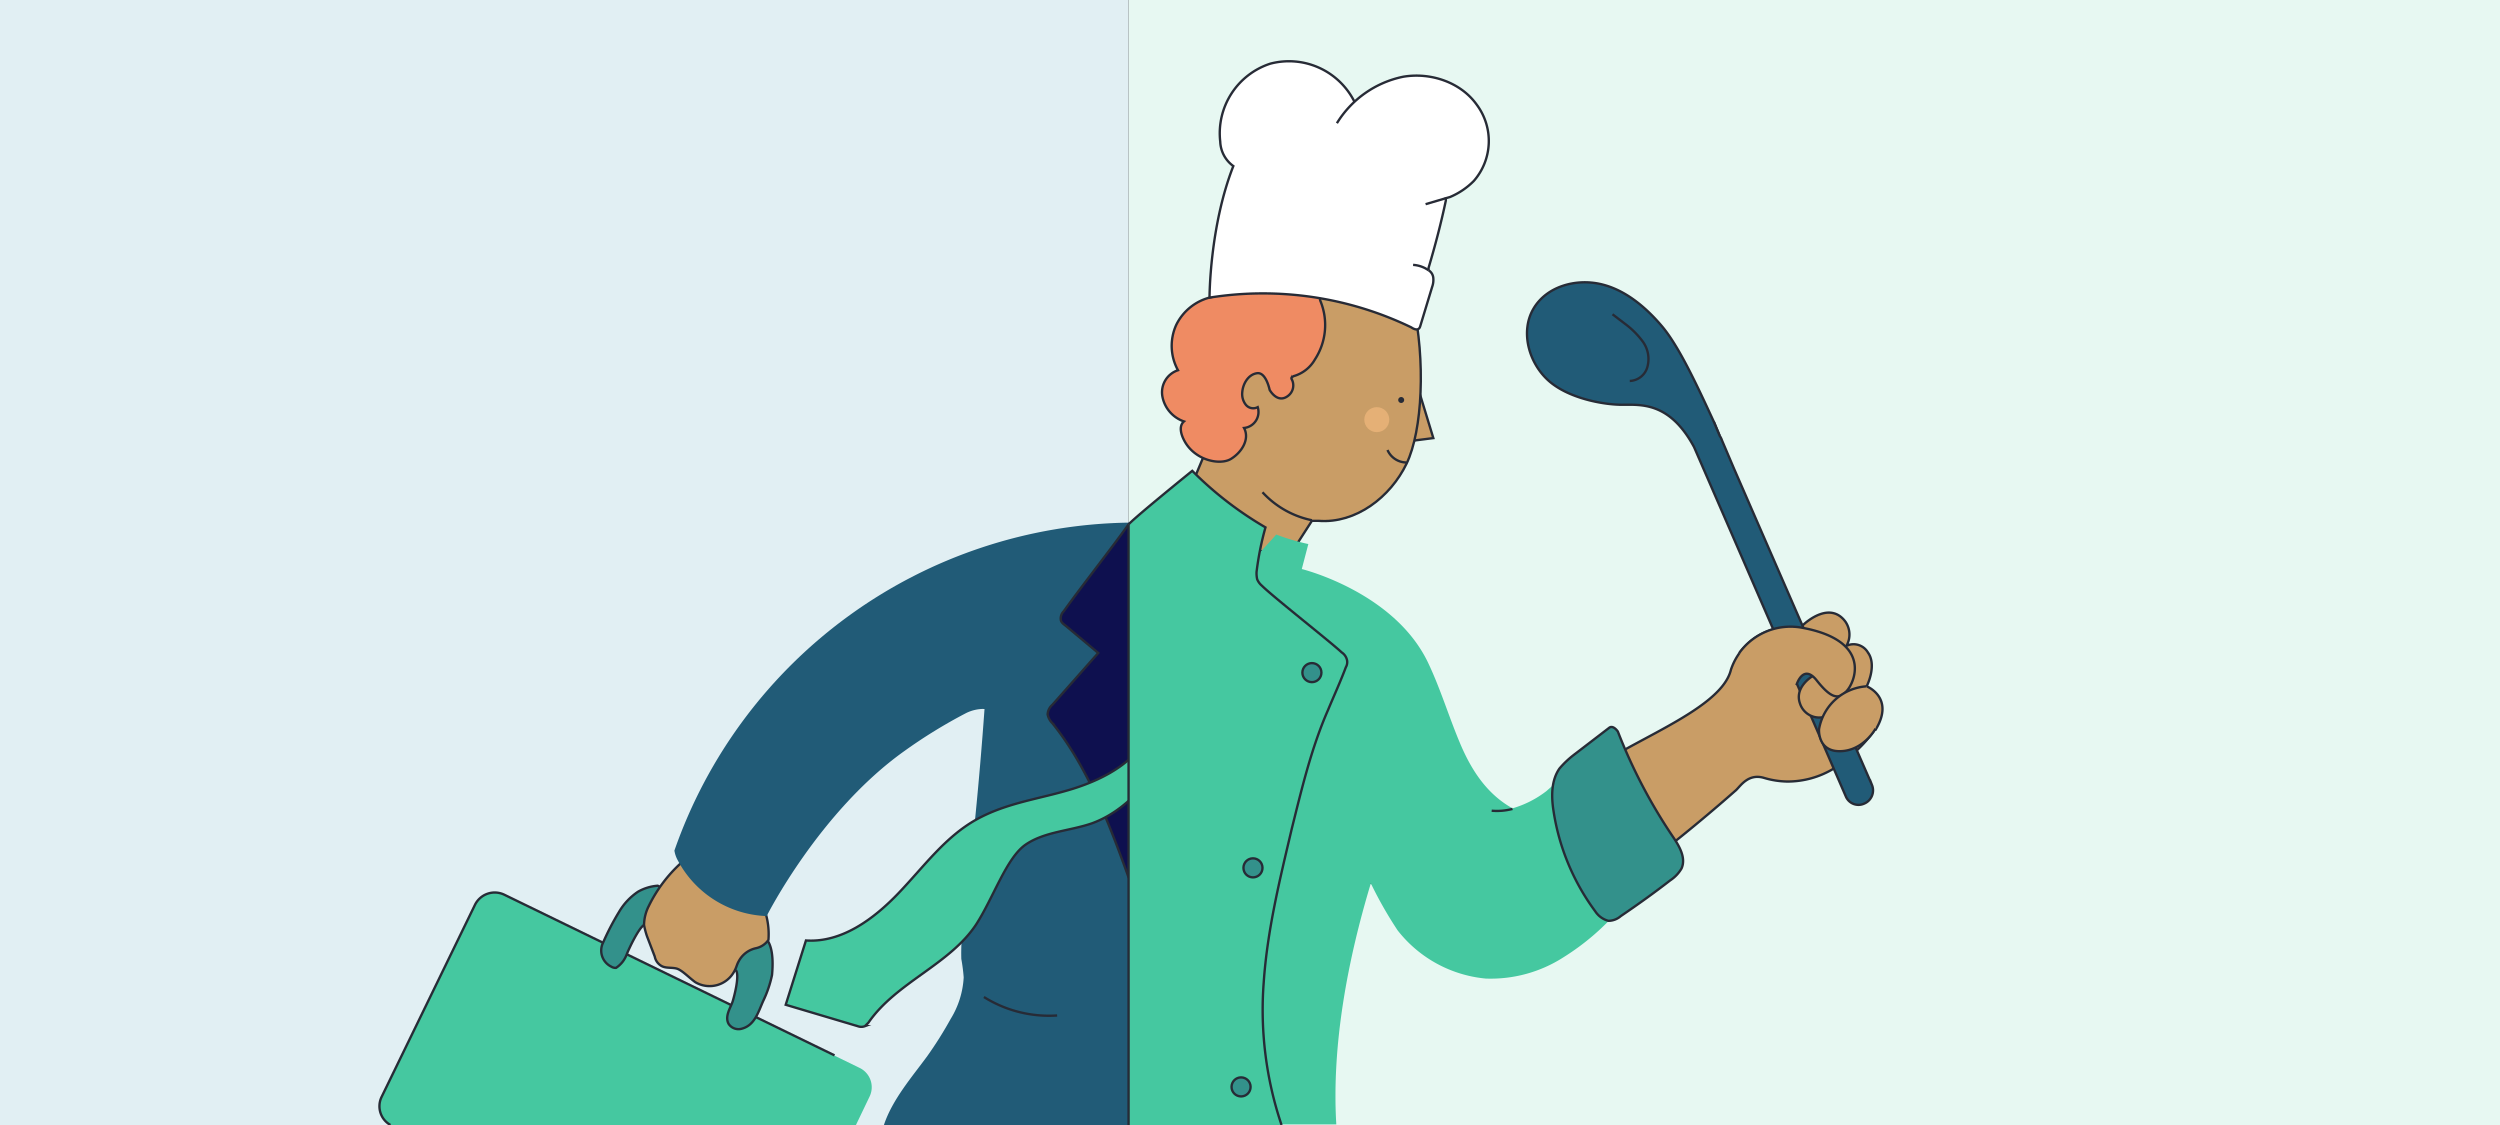 <?xml version="1.0" encoding="utf-8"?>
<svg xmlns="http://www.w3.org/2000/svg" data-name="Capa 1" id="Capa_1" viewBox="0 0 420 189">
  <rect x="0" y="0" width="420" height="189" fill="#333333" stroke="none"/>
  <defs>
    <style>.cls-1{fill:#e7f8f2;}.cls-2{fill:#e1eff3;}.cls-14,.cls-3{fill:#45c8a0;}.cls-4{fill:none;}.cls-12,.cls-13,.cls-14,.cls-4,.cls-5,.cls-6,.cls-7,.cls-8{stroke:#272b36;stroke-miterlimit:10;stroke-width:0.4px;}.cls-5{fill:#33918b;}.cls-6{fill:#c99d66;}.cls-7{fill:#ef8b63;}.cls-8{fill:#fff;}.cls-9{fill:#e5b076;}.cls-10{fill:#272b36;}.cls-11,.cls-12{fill:#215b77;}.cls-13{fill:#0e104f;}</style>
  </defs>
  <rect class="cls-1" height="189" width="230.4" x="189.6"/>
  <rect class="cls-2" height="189" width="189.6"/>
  <path class="cls-3" d="M146.1,184.2l-2.3,4.8H65.6a3.6,3.6,0,0,1-1.5-4.7L79.8,152a3.7,3.7,0,0,1,4.9-1.7l59.7,29.1A3.6,3.6,0,0,1,146.1,184.2Z"/>
  <path class="cls-4" d="M65.6,189a3.6,3.6,0,0,1-1.5-4.7L79.8,152a3.7,3.7,0,0,1,4.9-1.7l55.5,27"/>
  <path class="cls-5" d="M103.5,162.6a4.6,4.6,0,0,0,1.8-2.3c.4-1,2-4.4,2.9-4.9l8.9,4.9,6.6,2.8c.5,1-.3,4.1-.6,5.1s-1.4,2.5-.7,3.8a2,2,0,0,0,2.3.8c2.1-.6,2.7-2.8,3.5-4.6a19.1,19.1,0,0,0,1.5-4.4c.7-7.5-2.7-6.8-2.7-6.8l-16.5-8.2a7.9,7.9,0,0,0-3.3,1,10.4,10.4,0,0,0-3.2,3.4,42.5,42.5,0,0,0-2.7,5.2,3,3,0,0,0,1.4,4A1.3,1.3,0,0,0,103.5,162.6Z"/>
  <path class="cls-6" d="M128.7,153.7l-5.2-9.5-9.1.8a23.9,23.9,0,0,0-5.4,7.2,7.2,7.2,0,0,0-.8,3.2,13.3,13.3,0,0,0,.5,1.9l1.3,3.4a2.3,2.3,0,0,0,1,1.5c.7.5,1.7.3,2.6.5s2.1,1.5,3.2,2.3a4.7,4.7,0,0,0,6.6-1.9c.3-.5.4-1.1.7-1.6a4.3,4.3,0,0,1,2.9-2.2,3.4,3.4,0,0,0,2.1-1.4A12.4,12.4,0,0,0,128.7,153.7Z"/>
  <polygon class="cls-6" points="237.9 64.1 240.8 73.6 236.1 74.2 237.9 64.1"/>
  <path class="cls-6" d="M237.4,51c2.1,9.5,1.6,21.3-1.1,26.9s-8.5,10.1-14.8,9.6h-1.1l-2.9,4.5-1.9.6h-7.8l-7.4-11.6,2.8-6.7,4.1-19.4,16.4-18.2Z"/>
  <path class="cls-4" d="M212.1,82.7a15.5,15.5,0,0,0,8.3,4.7"/>
  <path class="cls-7" d="M221.8,50.5a10.6,10.6,0,0,1-.9,9.9,6,6,0,0,1-3.6,2.8l-.3.2c-.1.2,0,.3.1.5a2.2,2.2,0,0,1-.7,2.6c-1.8,1.4-3.1-1-3.1-1s-.6-3-2.1-2.8-2.4,1.8-2.5,3.2a2.9,2.9,0,0,0,.6,2.1,1.6,1.6,0,0,0,2,.4,2.7,2.7,0,0,1-2.3,3.5c1,1.9-.4,4.1-2.2,5.2s-6,.3-7.8-3c-.6-1.1-1-2.5-.1-3.3a5.5,5.5,0,0,1-3.6-4.1,3.9,3.9,0,0,1,2.6-4.5,8.5,8.5,0,0,1-.3-7.6,8.7,8.7,0,0,1,6-4.7l8.1-6.3,9.1,1.4Z"/>
  <path class="cls-4" d="M233.1,75.6a3.5,3.5,0,0,0,3.2,2.1"/>
  <path class="cls-8" d="M224.6,20.7a17.1,17.1,0,0,1,11.1-7.8c4.6-.8,9.7.9,12.4,4.7a10.2,10.2,0,0,1-.5,12.8,12.3,12.3,0,0,1-4,2.7l-.7.2v.4c-.8,3.8-1.8,7.6-2.9,11.3v.4a1.7,1.7,0,0,1,.8,1.4,3.4,3.4,0,0,1-.2,1.4l-2,6.6c-.3,1.1-1.5.2-1.5.2a57.3,57.3,0,0,0-33.9-5s0-11.9,4-22.1a5.3,5.3,0,0,1-2.2-4.1,12.3,12.3,0,0,1,8.4-13.1,12.3,12.3,0,0,1,14.2,6.5"/>
  <circle class="cls-9" cx="231.3" cy="70.5" r="2.1"/>
  <path class="cls-10" d="M235.4,67.7a.5.5,0,0,0,0-1,.5.5,0,1,0,0,1Z"/>
  <path class="cls-4" d="M240,45.4l-.5-.3a5.1,5.1,0,0,0-2.1-.6"/>
  <path class="cls-4" d="M242.9,33.3l-3.4,1"/>
  <path class="cls-4" d="M165.4,119.1c.2-2.5.3-5,.5-7.5"/>
  <path class="cls-11" d="M195.9,186.2l-.2-38.8,2-52.7-8-6.9a82.1,82.1,0,0,0-76.4,55.1h0a4.9,4.9,0,0,0,.6,1.7,17.6,17.6,0,0,0,14.9,9.3s8.8-17.5,23.1-27.7a85.4,85.4,0,0,1,10.4-6.4,6.7,6.7,0,0,1,3.1-.7h0q-1.3,18.2-3.6,36.3a36.3,36.3,0,0,0-.3,5.7,29.1,29.1,0,0,1,.4,3.1,14.8,14.8,0,0,1-2.2,7,64.9,64.9,0,0,1-3.9,6.2c-2.4,3.3-5.9,7.3-7.3,11.6h47.2l-.8-1.2Z"/>
  <path class="cls-4" d="M165.3,167.5a20.6,20.6,0,0,0,12.3,3.1"/>
  <path class="cls-4" d="M230.3,148.5c1.2-4.1,2.5-8.1,3.9-12.1"/>
  <path class="cls-6" d="M313.6,115.3s1.8-3.5.2-5.7a2.8,2.8,0,0,0-3.6-1.1,3.8,3.8,0,0,0-.2-4.1c-2.5-3.3-6.3-.2-7.3.8l-.3.2a22.3,22.3,0,0,0-4.7.4,10.5,10.5,0,0,0-6.9,6.7c-1.9,8-23.1,13.7-26.6,20.2-5.3,9.9-11.8,24.7-8.6,24.2,9.4-1.2,30-18.8,36.1-24.2.8-.8,2.1-2.8,4.7-2h0a14.5,14.5,0,0,0,3.9.6,15,15,0,0,0,7.8-2.2,34.4,34.4,0,0,0,3.4-2.6l.4-.4a20.1,20.1,0,0,0,2.9-3.3c0-.1.1-.1.1-.2h.2C318.4,117.2,313.6,115.3,313.6,115.3Z"/>
  <path class="cls-12" d="M288.9,73.2l-1-2.4h0Z"/>
  <path class="cls-12" d="M313.2,135a2.3,2.3,0,0,1-3.1-1.2L284.6,75.1c-4.1-7.6-8.9-7.1-12.1-7.1s-9.1-1.1-12.4-4.1-4.7-8.2-2.5-12,7.1-5.1,11.2-4.2,7.6,3.8,10.4,7.1,5.8,9.7,8.7,16l1,2.4a3,3,0,0,1,.4.8l2,4.7,23.2,53.2A2.4,2.4,0,0,1,313.2,135Z"/>
  <path class="cls-6" d="M306.2,120.5a3.4,3.4,0,0,1-3.8-2.3c-1-2.8,2.1-4.6,2.1-4.6l.9-2.5,2.1.7,3.9,8.2Z"/>
  <path class="cls-6" d="M301.8,115.1s1.1-3.7,3.4-.8,3.7,3.5,5.2,1.6,3.7-8.5-8-10.5a10.6,10.6,0,0,0-10.2,4.3"/>
  <path class="cls-6" d="M313.6,115.3a8.7,8.7,0,0,0-8,7.2s-.3,3.8,3.6,3.7,5.9-3.8,5.9-3.8"/>
  <path class="cls-4" d="M273.8,64a3.2,3.2,0,0,0,3-2.5,5,5,0,0,0-.8-4.1,14.2,14.2,0,0,0-3-3l-2.1-1.6"/>
  <path class="cls-3" d="M214.4,89.8a36.8,36.8,0,0,0,5.4,1.6l-1.1,4.2s15.5,3.8,21.2,15.7c2.1,4.4,3.5,9.1,5.4,13.6s4.5,8.5,8.8,10.9h0a17.1,17.1,0,0,0,5.7-2.9l3.5-3.1,11.9,19.4-3.1,3.5a40.7,40.7,0,0,1-9.4,8.1,22.6,22.6,0,0,1-13.1,3.6,21.3,21.3,0,0,1-14.8-8.1,67.4,67.4,0,0,1-4.5-7.9c-3.9,12.9-6.6,27.2-5.8,40.5H202.1l-.8-15.7,5.1-74.8S213.7,90.7,214.4,89.8Z"/>
  <path class="cls-4" d="M250.6,136.2a10.2,10.2,0,0,0,3.5-.3"/>
  <path class="cls-5" d="M270.3,122.3l-6,4.6a16.1,16.1,0,0,0-2.3,2.2c-1.4,2-1.4,4.7-1,7.2a37.9,37.9,0,0,0,7,16.8,3.8,3.8,0,0,0,2.2,1.6,3.2,3.2,0,0,0,2.1-.8c2.8-1.9,5.6-3.9,8.3-6a6,6,0,0,0,1.9-2c.8-1.8-.4-3.8-1.5-5.4a89.3,89.3,0,0,1-9.2-17.6S271,121.7,270.3,122.3Z"/>
  <path class="cls-13" d="M189.6,147.4c-3.2-8.9-6.9-18.6-12.8-25.9a2.8,2.8,0,0,1-.8-1.5,2.3,2.3,0,0,1,.8-1.6l7.7-8.7-5.5-4.6c-.4-.3-.8-.6-.8-1.1a1.7,1.7,0,0,1,.5-1.3c3.3-4.6,7.6-10,10.9-14.6l2.6-1.4.4,20.1-.6,42Z"/>
  <path class="cls-14" d="M198.4,123.1c-3.8,6.1-8.1,12.7-14.9,15.2-3.7,1.3-8,1.4-11.2,3.6s-5.4,8.9-8.3,13.4c-4.5,6.8-13.4,9.7-18.1,16.5l-.6.6a1.7,1.7,0,0,1-1.2,0L132,168.8l3.4-10.8c6,.4,11.4-3.6,15.6-8s7.8-9.4,13-12.3,10.9-3.5,16.3-5.2,11.2-4.8,13-10.2Z"/>
  <path class="cls-3" d="M189.6,88.1V189h25.7a60.6,60.6,0,0,1-3-23.9c.6-8.8,2.7-17.3,4.7-25.8,1.7-6.8,3.3-13.6,6.1-20,1-2.4,2.1-4.8,3-7.2a1.7,1.7,0,0,0,.2-1.2,2.1,2.1,0,0,0-.9-1.3c-1.8-1.7-11.6-9.4-13.4-11.2a2.8,2.8,0,0,1-.8-1.1,4.9,4.9,0,0,1-.1-1.2,49.8,49.8,0,0,1,1.5-7.5,59.5,59.5,0,0,1-12.3-9.5s-9.4,7.6-10.7,9"/>
  <circle class="cls-5" cx="220.4" cy="113" r="1.6"/>
  <circle class="cls-5" cx="210.5" cy="145.8" r="1.6"/>
  <circle class="cls-5" cx="208.5" cy="182.6" r="1.6"/>
  <path class="cls-4" d="M215.3,189a60.6,60.6,0,0,1-3-23.9c.6-8.8,2.7-17.3,4.7-25.8,1.7-6.8,3.3-13.6,6.1-20,1-2.4,2.1-4.8,3-7.2a1.7,1.7,0,0,0,.2-1.2,2.1,2.1,0,0,0-.9-1.3c-1.8-1.7-11.6-9.4-13.4-11.2a2.8,2.8,0,0,1-.8-1.1,4.9,4.9,0,0,1-.1-1.2,49.8,49.8,0,0,1,1.5-7.5,59.5,59.5,0,0,1-12.3-9.5s-9.4,7.6-10.7,9"/>
  <polyline class="cls-4" points="189.6 88.1 189.6 184.7 189.6 189"/>
</svg>